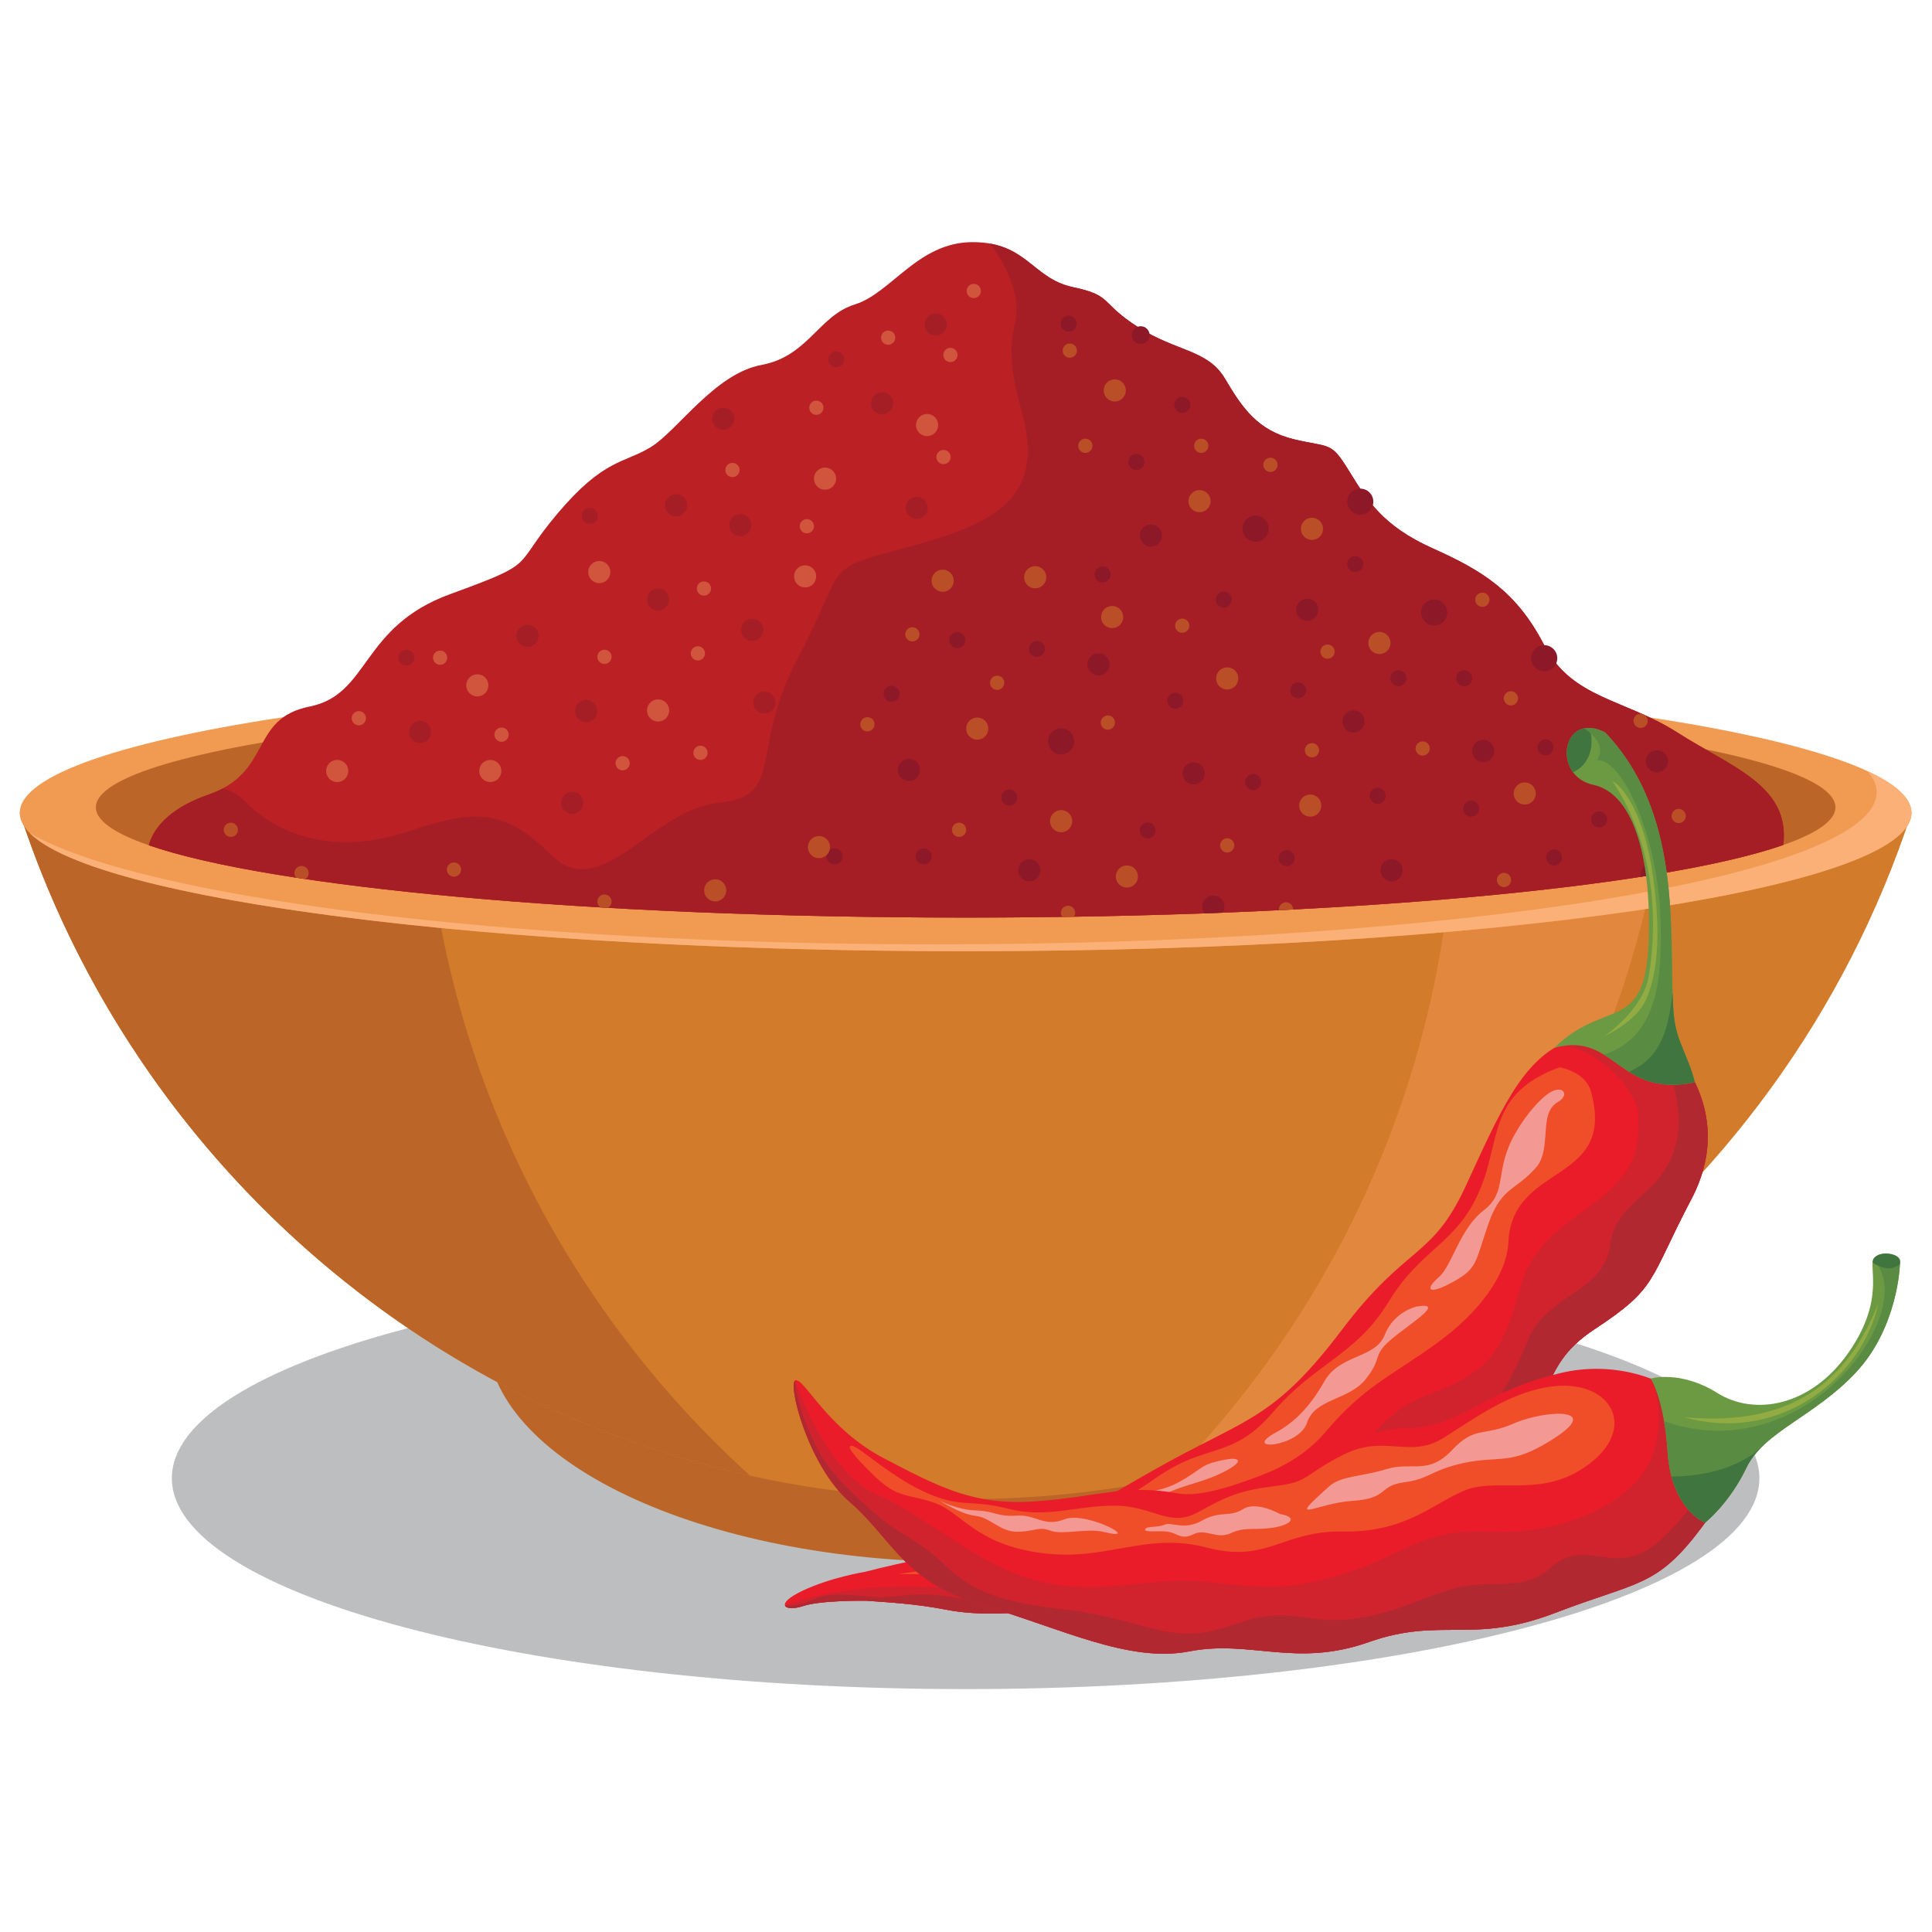<?xml version="1.0" encoding="UTF-8" standalone="no"?>
<svg xmlns="http://www.w3.org/2000/svg" xmlns:xlink="http://www.w3.org/1999/xlink" xmlns:serif="http://www.serif.com/" width="100%" height="100%" viewBox="0 0 500 500" version="1.1" xml:space="preserve" style="fill-rule:evenodd;clip-rule:evenodd;stroke-linejoin:round;stroke-miterlimit:2;">
    <g transform="matrix(0.521,0,0,0.521,-62.699,-62.7)">
        <path d="M994.293,854.619C994.293,912.477 817.762,959.379 600,959.379C382.237,959.379 205.707,912.477 205.707,854.619C205.707,796.762 382.237,749.863 600,749.863C817.762,749.863 994.293,796.762 994.293,854.619Z" style="fill:rgb(188,190,192);"></path>
        <path d="M599.999,670.727C731.318,670.727 837.809,721.227 837.809,783.502C837.809,845.781 731.318,896.285 599.999,896.285C468.682,896.285 362.188,845.781 362.188,783.502C362.188,721.227 468.682,670.727 599.999,670.727Z" style="fill:rgb(187,102,40);"></path>
        <path d="M1069.84,524.149C1005.33,721.992 819.348,865.016 599.999,865.016C380.653,865.016 194.669,721.992 130.156,524.149L1069.84,524.149Z" style="fill:rgb(210,123,43);"></path>
        <path d="M776.313,832.598C752.131,841.846 727.029,849.24 701.199,854.623C785.465,768.98 838.748,652.768 842.842,524.149L946.666,524.149C929.484,647.322 866.873,755.955 776.313,832.598Z" style="fill:rgb(226,136,62);"></path>
        <path d="M492.928,853.355C321.72,815.506 183.854,688.832 130.156,524.149L331.871,524.149C341.519,654.451 401.714,770.697 492.928,853.355Z" style="fill:rgb(187,102,40);"></path>
        <path d="M599.999,455.447C859.443,455.447 1069.84,486.213 1069.84,524.149C1069.84,562.087 859.443,592.854 599.999,592.854C340.554,592.854 130.156,562.087 130.156,524.149C130.156,486.213 340.554,455.447 599.999,455.447Z" style="fill:rgb(241,154,82);"></path>
        <path d="M1048.05,503.424C1062.19,509.966 1069.84,516.927 1069.84,524.149C1069.84,562.087 859.443,592.854 599.999,592.854C363.712,592.854 168.133,567.334 135.099,534.119C189.808,566.011 370.672,589.434 585.317,589.434C843.295,589.434 1052.51,555.604 1052.51,513.89C1052.51,510.338 1050.99,506.844 1048.05,503.424Z" style="fill:rgb(250,176,118);"></path>
        <path d="M600.015,466.593C838.59,466.593 1032.06,491.118 1032.06,521.366C1032.06,551.614 838.59,576.138 600.015,576.138C361.441,576.138 167.965,551.614 167.965,521.366C167.965,491.118 361.441,466.593 600.015,466.593Z" style="fill:rgb(187,102,40);"></path>
        <path d="M223.635,515.158C255.956,504.034 244.018,477.34 274.092,471.325C304.167,465.31 299.251,431.81 343.93,415.48C388.611,399.154 374.006,403.023 397.206,375.525C420.405,348.03 430.286,350.604 443.606,342.444C456.924,334.28 475.397,305.925 498.599,301.629C521.797,297.333 526.954,277.14 545,271.558C563.043,265.969 576.361,240.621 603.426,240.621C630.498,240.621 633.074,258.667 653.264,262.963C673.459,267.259 666.154,270.265 685.49,282.726C704.822,295.187 720.287,293.897 728.883,308.501C737.479,323.111 745.209,334.28 763.25,338.581C781.295,342.875 781.295,339.435 790.316,354.042C799.338,368.653 807.074,381.543 831.994,392.711C856.91,403.882 873.664,414.194 887.418,440.829C901.166,467.467 927.371,467.467 953.578,484.221C979.787,500.98 1007.71,510.002 1006.42,537.07C1006.38,538.114 1006.28,539.117 1006.13,540.093C945.775,561.118 786.711,576.138 600.015,576.138C413.708,576.138 254.908,561.181 194.267,540.222C196.948,529.903 207.323,520.773 223.635,515.158Z" style="fill:rgb(187,32,37);"></path>
        <path d="M223.635,515.158C226.355,514.215 228.758,513.168 230.907,512.036C235.019,513.033 238.485,514.752 241.02,517.392C260.78,538.018 289.992,544.036 321.789,533.722C353.585,523.411 369.049,519.974 393.968,544.893C418.889,569.812 443.805,522.551 477.315,519.115C510.829,515.676 491.925,494.196 516.841,446.938C541.76,399.677 527.152,403.973 571.834,391.945C616.516,379.915 639.715,367.024 627.689,324.062C615.662,281.097 630.695,284.104 622.961,261.337C620.297,253.498 616.26,246.774 612.111,241.337C631.352,244.721 635.475,259.177 653.264,262.963C673.459,267.259 666.154,270.265 685.49,282.726C704.822,295.187 720.287,293.897 728.883,308.501C737.479,323.111 745.209,334.28 763.25,338.581C781.295,342.875 781.295,339.435 790.316,354.042C799.338,368.653 807.074,381.543 831.994,392.711C856.91,403.882 873.664,414.194 887.418,440.829C901.166,467.467 927.371,467.467 953.578,484.221C979.787,500.98 1007.71,510.002 1006.42,537.07C1006.38,538.114 1006.28,539.117 1006.13,540.093C945.775,561.118 786.711,576.138 600.015,576.138C413.708,576.138 254.908,561.181 194.267,540.222C196.948,529.903 207.323,520.773 223.635,515.158Z" style="fill:rgb(165,30,38);"></path>
        <path d="M530.162,352.604C527.12,352.604 524.659,355.07 524.659,358.113C524.659,361.152 527.12,363.615 530.162,363.615C533.198,363.615 535.665,361.152 535.665,358.113C535.665,355.07 533.198,352.604 530.162,352.604Z" style="fill:rgb(208,85,60);"></path>
        <path d="M580.853,325.966C577.816,325.966 575.35,328.43 575.35,331.475C575.35,334.514 577.816,336.978 580.853,336.978C583.901,336.978 586.361,334.514 586.361,331.475C586.361,328.43 583.901,325.966 580.853,325.966Z" style="fill:rgb(208,85,60);"></path>
        <path d="M447.244,467.748C444.202,467.748 441.736,470.211 441.736,473.254C441.736,476.293 444.202,478.756 447.244,478.756C450.283,478.756 452.75,476.293 452.75,473.254C452.75,470.211 450.283,467.748 447.244,467.748Z" style="fill:rgb(208,85,60);"></path>
        <path d="M362.951,460.793C362.951,457.753 360.488,455.291 357.448,455.291C354.406,455.291 351.94,457.753 351.94,460.793C351.94,463.833 354.406,466.296 357.448,466.296C360.488,466.296 362.951,463.833 362.951,460.793Z" style="fill:rgb(208,85,60);"></path>
        <path d="M287.848,497.817C284.806,497.817 282.34,500.286 282.34,503.328C282.34,506.365 284.806,508.831 287.848,508.831C290.888,508.831 293.354,506.365 293.354,503.328C293.354,500.286 290.888,497.817 287.848,497.817Z" style="fill:rgb(208,85,60);"></path>
        <path d="M363.891,497.817C360.854,497.817 358.385,500.286 358.385,503.328C358.385,506.365 360.854,508.831 363.891,508.831C366.933,508.831 369.399,506.365 369.399,503.328C369.399,500.286 366.933,497.817 363.891,497.817Z" style="fill:rgb(208,85,60);"></path>
        <path d="M423.53,404.508C423.53,401.471 421.066,399.005 418.029,399.005C414.987,399.005 412.521,401.471 412.521,404.508C412.521,407.553 414.987,410.016 418.029,410.016C421.066,410.016 423.53,407.553 423.53,404.508Z" style="fill:rgb(208,85,60);"></path>
        <path d="M525.866,326.416C527.819,326.416 529.398,324.833 529.398,322.877C529.398,320.929 527.819,319.344 525.866,319.344C523.912,319.344 522.328,320.929 522.328,322.877C522.328,324.833 523.912,326.416 525.866,326.416Z" style="fill:rgb(208,85,60);"></path>
        <path d="M520.28,401.154C517.237,401.154 514.774,403.618 514.774,406.66C514.774,409.7 517.237,412.163 520.28,412.163C523.317,412.163 525.783,409.7 525.783,406.66C525.783,403.618 523.317,401.154 520.28,401.154Z" style="fill:rgb(208,85,60);"></path>
        <path d="M470.013,409.137C468.06,409.137 466.475,410.719 466.475,412.673C466.475,414.626 468.06,416.208 470.013,416.208C471.964,416.208 473.546,414.626 473.546,412.673C473.546,410.719 471.964,409.137 470.013,409.137Z" style="fill:rgb(208,85,60);"></path>
        <path d="M604.057,261.343C602.102,261.343 600.522,262.924 600.522,264.878C600.522,266.832 602.102,268.416 604.057,268.416C606.012,268.416 607.596,266.832 607.596,264.878C607.596,262.924 606.012,261.343 604.057,261.343Z" style="fill:rgb(208,85,60);"></path>
        <path d="M592.457,293.136C590.503,293.136 588.918,294.721 588.918,296.674C588.918,298.625 590.503,300.21 592.457,300.21C594.413,300.21 595.995,298.625 595.995,296.674C595.995,294.721 594.413,293.136 592.457,293.136Z" style="fill:rgb(208,85,60);"></path>
        <path d="M561.525,284.544C559.569,284.544 557.987,286.126 557.987,288.08C557.987,290.034 559.569,291.615 561.525,291.615C563.479,291.615 565.063,290.034 565.063,288.08C565.063,286.126 563.479,284.544 561.525,284.544Z" style="fill:rgb(208,85,60);"></path>
        <path d="M338.972,443.507C337.019,443.507 335.437,445.092 335.437,447.043C335.437,448.997 337.019,450.578 338.972,450.578C340.926,450.578 342.51,448.997 342.51,447.043C342.51,445.092 340.926,443.507 338.972,443.507Z" style="fill:rgb(208,85,60);"></path>
        <path d="M298.589,473.584C296.633,473.584 295.051,475.164 295.051,477.117C295.051,479.074 296.633,480.655 298.589,480.655C300.541,480.655 302.125,479.074 302.125,477.117C302.125,475.164 300.541,473.584 298.589,473.584Z" style="fill:rgb(208,85,60);"></path>
        <path d="M369.479,481.744C367.523,481.744 365.941,483.328 365.941,485.282C365.941,487.235 367.523,488.82 369.479,488.82C371.433,488.82 373.015,487.235 373.015,485.282C373.015,483.328 371.433,481.744 369.479,481.744Z" style="fill:rgb(208,85,60);"></path>
        <path d="M420.606,443.078C418.652,443.078 417.068,444.659 417.068,446.616C417.068,448.567 418.652,450.148 420.606,450.148C422.56,450.148 424.139,448.567 424.139,446.616C424.139,444.659 422.56,443.078 420.606,443.078Z" style="fill:rgb(208,85,60);"></path>
        <path d="M470.542,444.894C470.542,442.942 468.96,441.361 467.004,441.361C465.05,441.361 463.471,442.942 463.471,444.894C463.471,446.85 465.05,448.432 467.004,448.432C468.96,448.432 470.542,446.85 470.542,444.894Z" style="fill:rgb(208,85,60);"></path>
        <path d="M468.293,490.765C466.34,490.765 464.758,492.35 464.758,494.303C464.758,496.26 466.34,497.842 468.293,497.842C470.245,497.842 471.829,496.26 471.829,494.303C471.829,492.35 470.245,490.765 468.293,490.765Z" style="fill:rgb(208,85,60);"></path>
        <path d="M429.627,495.921C427.674,495.921 426.089,497.505 426.089,499.459C426.089,501.413 427.674,502.995 429.627,502.995C431.579,502.995 433.16,501.413 433.16,499.459C433.16,497.505 431.579,495.921 429.627,495.921Z" style="fill:rgb(208,85,60);"></path>
        <path d="M521.14,385.28C523.091,385.28 524.672,383.692 524.672,381.742C524.672,379.785 523.091,378.204 521.14,378.204C519.185,378.204 517.602,379.785 517.602,381.742C517.602,383.692 519.185,385.28 521.14,385.28Z" style="fill:rgb(208,85,60);"></path>
        <path d="M484.19,350.276C482.234,350.276 480.655,351.863 480.655,353.814C480.655,355.765 482.234,357.349 484.19,357.349C486.144,357.349 487.729,355.765 487.729,353.814C487.729,351.863 486.144,350.276 484.19,350.276Z" style="fill:rgb(208,85,60);"></path>
        <path d="M589.018,343.836C587.067,343.836 585.485,345.415 585.485,347.369C585.485,349.322 587.067,350.907 589.018,350.907C590.974,350.907 592.556,349.322 592.556,347.369C592.556,345.415 590.974,343.836 589.018,343.836Z" style="fill:rgb(208,85,60);"></path>
        <path d="M485.111,328.341C485.111,325.299 482.645,322.836 479.605,322.836C476.563,322.836 474.1,325.299 474.1,328.341C474.1,331.381 476.563,333.844 479.605,333.844C482.645,333.844 485.111,331.381 485.111,328.341Z" style="fill:rgb(165,30,38);"></path>
        <path d="M558.516,315.12C555.474,315.12 553.011,317.583 553.011,320.626C553.011,323.666 555.474,326.128 558.516,326.128C561.556,326.128 564.022,323.666 564.022,320.626C564.022,317.583 561.556,315.12 558.516,315.12Z" style="fill:rgb(165,30,38);"></path>
        <path d="M585.154,276.021C582.112,276.021 579.649,278.488 579.649,281.53C579.649,284.566 582.112,287.033 585.154,287.033C588.191,287.033 590.657,284.566 590.657,281.53C590.657,278.488 588.191,276.021 585.154,276.021Z" style="fill:rgb(165,30,38);"></path>
        <path d="M575.703,367.104C572.658,367.104 570.2,369.573 570.2,372.609C570.2,375.649 572.658,378.115 575.703,378.115C578.739,378.115 581.206,375.649 581.206,372.609C581.206,369.573 578.739,367.104 575.703,367.104Z" style="fill:rgb(165,30,38);"></path>
        <path d="M493.562,381.202C493.562,378.159 491.099,375.699 488.054,375.699C485.017,375.699 482.551,378.159 482.551,381.202C482.551,384.244 485.017,386.709 488.054,386.709C491.099,386.709 493.562,384.244 493.562,381.202Z" style="fill:rgb(165,30,38);"></path>
        <path d="M447.244,412.645C444.202,412.645 441.736,415.111 441.736,418.151C441.736,421.193 444.202,423.656 447.244,423.656C450.283,423.656 452.75,421.193 452.75,418.151C452.75,415.111 450.283,412.645 447.244,412.645Z" style="fill:rgb(165,30,38);"></path>
        <path d="M382.364,430.691C379.325,430.691 376.864,433.155 376.864,436.197C376.864,439.236 379.325,441.703 382.364,441.703C385.406,441.703 387.873,439.236 387.873,436.197C387.873,433.155 385.406,430.691 382.364,430.691Z" style="fill:rgb(165,30,38);"></path>
        <path d="M411.501,468.071C408.462,468.071 405.993,470.531 405.993,473.573C405.993,476.613 408.462,479.082 411.501,479.082C414.543,479.082 417.01,476.613 417.01,473.573C417.01,470.531 414.543,468.071 411.501,468.071Z" style="fill:rgb(165,30,38);"></path>
        <path d="M329.011,478.379C325.972,478.379 323.508,480.845 323.508,483.887C323.508,486.927 325.972,489.39 329.011,489.39C332.05,489.39 334.514,486.927 334.514,483.887C334.514,480.845 332.05,478.379 329.011,478.379Z" style="fill:rgb(165,30,38);"></path>
        <path d="M404.626,513.609C401.59,513.609 399.121,516.073 399.121,519.115C399.121,522.154 401.59,524.618 404.626,524.618C407.666,524.618 410.129,522.154 410.129,519.115C410.129,516.073 407.666,513.609 404.626,513.609Z" style="fill:rgb(165,30,38);"></path>
        <path d="M500.007,463.772C496.965,463.772 494.502,466.235 494.502,469.28C494.502,472.32 496.965,474.783 500.007,474.783C503.049,474.783 505.507,472.32 505.507,469.28C505.507,466.235 503.049,463.772 500.007,463.772Z" style="fill:rgb(165,30,38);"></path>
        <path d="M499.495,433.188C499.495,430.146 497.032,427.685 493.989,427.685C490.95,427.685 488.484,430.146 488.484,433.188C488.484,436.227 490.95,438.693 493.989,438.693C497.032,438.693 499.495,436.227 499.495,433.188Z" style="fill:rgb(165,30,38);"></path>
        <path d="M456.186,365.817C453.144,365.817 450.677,368.281 450.677,371.323C450.677,374.362 453.144,376.826 456.186,376.826C459.222,376.826 461.688,374.362 461.688,371.323C461.688,368.281 459.222,365.817 456.186,365.817Z" style="fill:rgb(165,30,38);"></path>
        <path d="M413.304,372.607C411.105,372.607 409.328,374.393 409.328,376.583C409.328,378.782 411.105,380.557 413.304,380.557C415.5,380.557 417.274,378.782 417.274,376.583C417.274,374.393 415.5,372.607 413.304,372.607Z" style="fill:rgb(165,30,38);"></path>
        <path d="M326.195,447.043C326.195,444.849 324.412,443.069 322.218,443.069C320.02,443.069 318.245,444.849 318.245,447.043C318.245,449.239 320.02,451.019 322.218,451.019C324.412,451.019 326.195,449.239 326.195,447.043Z" style="fill:rgb(165,30,38);"></path>
        <path d="M535.745,294.848C533.551,294.848 531.768,296.627 531.768,298.821C531.768,301.015 533.551,302.794 535.745,302.794C537.94,302.794 539.721,301.015 539.721,298.821C539.721,296.627 537.94,294.848 535.745,294.848Z" style="fill:rgb(165,30,38);"></path>
        <path d="M621.674,512.564C619.475,512.564 617.701,514.342 617.701,516.538C617.701,518.734 619.475,520.512 621.674,520.512C623.865,520.512 625.652,518.734 625.652,516.538C625.652,514.342 623.865,512.564 621.674,512.564Z" style="fill:rgb(140,24,40);"></path>
        <path d="M563.242,461.005C561.049,461.005 559.269,462.788 559.269,464.981C559.269,467.175 561.049,468.958 563.242,468.958C565.436,468.958 567.216,467.175 567.216,464.981C567.216,462.788 565.436,461.005 563.242,461.005Z" style="fill:rgb(140,24,40);"></path>
        <path d="M635.418,438.666C633.223,438.666 631.445,440.443 631.445,442.639C631.445,444.833 633.223,446.616 635.418,446.616C637.617,446.616 639.395,444.833 639.395,442.639C639.395,440.443 637.617,438.666 635.418,438.666Z" style="fill:rgb(140,24,40);"></path>
        <path d="M668.074,401.716C665.879,401.716 664.096,403.497 664.096,405.69C664.096,407.889 665.879,409.667 668.074,409.667C670.268,409.667 672.049,407.889 672.049,405.69C672.049,403.497 670.268,401.716 668.074,401.716Z" style="fill:rgb(140,24,40);"></path>
        <path d="M728.221,414.177C726.027,414.177 724.244,415.955 724.244,418.151C724.244,420.35 726.027,422.127 728.221,422.127C730.416,422.127 732.193,420.35 732.193,418.151C732.193,415.955 730.416,414.177 728.221,414.177Z" style="fill:rgb(140,24,40);"></path>
        <path d="M688.805,349.837C688.805,347.644 687.021,345.864 684.832,345.864C682.629,345.864 680.852,347.644 680.852,349.837C680.852,352.034 682.629,353.814 684.832,353.814C687.021,353.814 688.805,352.034 688.805,349.837Z" style="fill:rgb(140,24,40);"></path>
        <path d="M744.021,376.479C740.447,376.479 737.549,379.375 737.549,382.954C737.549,386.531 740.447,389.43 744.021,389.43C747.598,389.43 750.496,386.531 750.496,382.954C750.496,379.375 747.598,376.479 744.021,376.479Z" style="fill:rgb(140,24,40);"></path>
        <path d="M651.211,277.121C649.014,277.121 647.236,278.907 647.236,281.097C647.236,283.296 649.014,285.074 651.211,285.074C653.402,285.074 655.184,283.296 655.184,281.097C655.184,278.907 653.402,277.121 651.211,277.121Z" style="fill:rgb(140,24,40);"></path>
        <path d="M832.725,418.121C829.148,418.121 826.252,421.019 826.252,424.596C826.252,428.173 829.148,431.072 832.725,431.072C836.305,431.072 839.209,428.173 839.209,424.596C839.209,421.019 836.305,418.121 832.725,418.121Z" style="fill:rgb(140,24,40);"></path>
        <path d="M707.598,325.462C709.797,325.462 711.572,323.679 711.572,321.483C711.572,319.287 709.797,317.509 707.598,317.509C705.402,317.509 703.625,319.287 703.625,321.483C703.625,323.679 705.402,325.462 707.598,325.462Z" style="fill:rgb(140,24,40);"></path>
        <path d="M851.635,457.247C851.635,455.053 849.854,453.271 847.66,453.271C845.465,453.271 843.688,455.053 843.688,457.247C843.688,459.446 845.465,461.223 847.66,461.223C849.854,461.223 851.635,459.446 851.635,457.247Z" style="fill:rgb(140,24,40);"></path>
        <path d="M765.17,459.289C762.975,459.289 761.197,461.069 761.197,463.262C761.197,465.456 762.975,467.236 765.17,467.236C767.365,467.236 769.148,465.456 769.148,463.262C769.148,461.069 767.365,459.289 765.17,459.289Z" style="fill:rgb(140,24,40);"></path>
        <path d="M704.164,464.444C701.969,464.444 700.191,466.222 700.191,468.417C700.191,470.611 701.969,472.391 704.164,472.391C706.357,472.391 708.139,470.611 708.139,468.417C708.139,466.222 706.357,464.444 704.164,464.444Z" style="fill:rgb(140,24,40);"></path>
        <path d="M690.412,528.889C688.221,528.889 686.438,530.671 686.438,532.862C686.438,535.058 688.221,536.841 690.412,536.841C692.611,536.841 694.391,535.058 694.391,532.862C694.391,530.671 692.611,528.889 690.412,528.889Z" style="fill:rgb(140,24,40);"></path>
        <path d="M808.672,515.676C808.672,513.485 806.889,511.702 804.699,511.702C802.502,511.702 800.719,513.485 800.719,515.676C800.719,517.875 802.502,519.649 804.699,519.649C806.889,519.649 808.672,517.875 808.672,515.676Z" style="fill:rgb(140,24,40);"></path>
        <path d="M892.02,491.62C892.02,489.423 890.236,487.646 888.041,487.646C885.85,487.646 884.066,489.423 884.066,491.62C884.066,493.81 885.85,495.593 888.041,495.593C890.236,495.593 892.02,493.81 892.02,491.62Z" style="fill:rgb(140,24,40);"></path>
        <path d="M759.48,542.636C757.281,542.636 755.5,544.414 755.5,546.612C755.5,548.803 757.281,550.586 759.48,550.586C761.67,550.586 763.453,548.803 763.453,546.612C763.453,544.414 761.67,542.636 759.48,542.636Z" style="fill:rgb(140,24,40);"></path>
        <path d="M742.828,504.83C740.629,504.83 738.854,506.607 738.854,508.803C738.854,511 740.629,512.78 742.828,512.78C745.023,512.78 746.801,511 746.801,508.803C746.801,506.607 745.023,504.83 742.828,504.83Z" style="fill:rgb(140,24,40);"></path>
        <path d="M797.504,400.535C797.504,398.341 795.715,396.561 793.525,396.561C791.332,396.561 789.551,398.341 789.551,400.535C789.551,402.73 791.332,404.513 793.525,404.513C795.715,404.513 797.504,402.73 797.504,400.535Z" style="fill:rgb(140,24,40);"></path>
        <path d="M534.887,541.776C532.691,541.776 530.914,543.556 530.914,545.752C530.914,547.949 532.691,549.726 534.887,549.726C537.083,549.726 538.864,547.949 538.864,545.752C538.864,543.556 537.083,541.776 534.887,541.776Z" style="fill:rgb(140,24,40);"></path>
        <path d="M647.449,482.132C643.873,482.132 640.971,485.034 640.971,488.613C640.971,492.187 643.873,495.089 647.449,495.089C651.025,495.089 653.928,492.187 653.928,488.613C653.928,485.034 651.025,482.132 647.449,482.132Z" style="fill:rgb(140,24,40);"></path>
        <path d="M595.893,434.37C593.699,434.37 591.919,436.15 591.919,438.343C591.919,440.54 593.699,442.317 595.893,442.317C598.089,442.317 599.872,440.54 599.872,438.343C599.872,436.15 598.089,434.37 595.893,434.37Z" style="fill:rgb(140,24,40);"></path>
        <path d="M579.136,541.776C576.946,541.776 575.163,543.556 575.163,545.752C575.163,547.949 576.946,549.726 579.136,549.726C581.333,549.726 583.115,547.949 583.115,545.752C583.115,543.556 581.333,541.776 579.136,541.776Z" style="fill:rgb(140,24,40);"></path>
        <path d="M851.096,518.04C848.902,518.04 847.121,519.817 847.121,522.016C847.121,524.209 848.902,525.99 851.096,525.99C853.293,525.99 855.072,524.209 855.072,522.016C855.072,519.817 853.293,518.04 851.096,518.04Z" style="fill:rgb(140,24,40);"></path>
        <path d="M815.008,453.271C812.809,453.271 811.033,455.053 811.033,457.247C811.033,459.446 812.809,461.223 815.008,461.223C817.203,461.223 818.98,459.446 818.98,457.247C818.98,455.053 817.203,453.271 815.008,453.271Z" style="fill:rgb(140,24,40);"></path>
        <path d="M914.678,523.411C912.484,523.411 910.705,525.193 910.705,527.384C910.705,529.583 912.484,531.36 914.678,531.36C916.875,531.36 918.652,529.583 918.652,527.384C918.652,525.193 916.875,523.411 914.678,523.411Z" style="fill:rgb(140,24,40);"></path>
        <path d="M692.051,380.854C689.012,380.854 686.543,383.32 686.543,386.354C686.543,389.402 689.012,391.863 692.051,391.863C695.088,391.863 697.559,389.402 697.559,386.354C697.559,383.32 695.088,380.854 692.051,380.854Z" style="fill:rgb(140,24,40);"></path>
        <path d="M769.678,417.737C766.639,417.737 764.18,420.201 764.18,423.243C764.18,426.288 766.639,428.746 769.678,428.746C772.721,428.746 775.186,426.288 775.186,423.243C775.186,420.201 772.721,417.737 769.678,417.737Z" style="fill:rgb(140,24,40);"></path>
        <path d="M666.006,444.869C662.969,444.869 660.5,447.332 660.5,450.375C660.5,453.411 662.969,455.877 666.006,455.877C669.045,455.877 671.508,453.411 671.508,450.375C671.508,447.332 669.045,444.869 666.006,444.869Z" style="fill:rgb(140,24,40);"></path>
        <path d="M713.266,499.001C710.227,499.001 707.764,501.465 707.764,504.507C707.764,507.549 710.227,510.013 713.266,510.013C716.303,510.013 718.77,507.549 718.77,504.507C718.77,501.465 716.303,499.001 713.266,499.001Z" style="fill:rgb(140,24,40);"></path>
        <path d="M631.635,547.12C628.59,547.12 626.127,549.585 626.127,552.628C626.127,555.665 628.59,558.133 631.635,558.133C634.672,558.133 637.141,555.665 637.141,552.628C637.141,549.585 634.672,547.12 631.635,547.12Z" style="fill:rgb(140,24,40);"></path>
        <path d="M577.339,502.791C577.339,499.749 574.876,497.285 571.834,497.285C568.794,497.285 566.329,499.749 566.329,502.791C566.329,505.83 568.794,508.293 571.834,508.293C574.876,508.293 577.339,505.83 577.339,502.791Z" style="fill:rgb(140,24,40);"></path>
        <path d="M723.068,565.166C720.025,565.166 717.559,567.632 717.559,570.668C717.559,571.941 717.992,573.113 718.713,574.044C721.707,573.934 724.691,573.821 727.662,573.705C728.234,572.834 728.57,571.792 728.57,570.668C728.57,567.632 726.107,565.166 723.068,565.166Z" style="fill:rgb(140,24,40);"></path>
        <path d="M811.57,547.12C808.529,547.12 806.064,549.585 806.064,552.628C806.064,555.665 808.529,558.133 811.57,558.133C814.609,558.133 817.074,555.665 817.074,552.628C817.074,549.585 814.609,547.12 811.57,547.12Z" style="fill:rgb(140,24,40);"></path>
        <path d="M792.668,473.223C789.625,473.223 787.162,475.687 787.162,478.729C787.162,481.769 789.625,484.235 792.668,484.235C795.707,484.235 798.17,481.769 798.17,478.729C798.17,475.687 795.707,473.223 792.668,473.223Z" style="fill:rgb(140,24,40);"></path>
        <path d="M857.111,487.831C854.07,487.831 851.609,490.297 851.609,493.333C851.609,496.378 854.07,498.842 857.111,498.842C860.152,498.842 862.615,496.378 862.615,493.333C862.615,490.297 860.152,487.831 857.111,487.831Z" style="fill:rgb(140,24,40);"></path>
        <path d="M943.389,492.986C940.346,492.986 937.883,495.453 937.883,498.492C937.883,501.531 940.346,503.995 943.389,503.995C946.422,503.995 948.887,501.531 948.887,498.492C948.887,495.453 946.422,492.986 943.389,492.986Z" style="fill:rgb(140,24,40);"></path>
        <path d="M940.807,549.376C937.768,549.376 935.299,551.84 935.299,554.884C935.299,555.224 935.34,555.563 935.398,555.888C939.104,555.312 942.736,554.725 946.26,554.129C945.893,551.443 943.592,549.376 940.807,549.376Z" style="fill:rgb(140,24,40);"></path>
        <path d="M892.342,542.314C890.148,542.314 888.369,544.094 888.369,546.287C888.369,548.486 890.148,550.263 892.342,550.263C894.537,550.263 896.314,548.486 896.314,546.287C896.314,544.094 894.537,542.314 892.342,542.314Z" style="fill:rgb(140,24,40);"></path>
        <path d="M893.891,447.307C893.891,443.73 890.994,440.829 887.418,440.829C883.838,440.829 880.934,443.73 880.934,447.307C880.934,450.884 883.838,453.78 887.418,453.78C890.994,453.78 893.891,450.884 893.891,447.307Z" style="fill:rgb(140,24,40);"></path>
        <path d="M796.037,363.073C792.461,363.073 789.559,365.971 789.559,369.551C789.559,373.125 792.461,376.024 796.037,376.024C799.617,376.024 802.516,373.125 802.516,369.551C802.516,365.971 799.617,363.073 796.037,363.073Z" style="fill:rgb(140,24,40);"></path>
        <path d="M686.973,291.194C689.408,291.194 691.379,289.223 691.379,286.791C691.379,284.36 689.408,282.39 686.973,282.39C684.545,282.39 682.58,284.36 682.58,286.791C682.58,289.223 684.545,291.194 686.973,291.194Z" style="fill:rgb(140,24,40);"></path>
        <path d="M588.59,403.301C585.548,403.301 583.085,405.765 583.085,408.807C583.085,411.846 585.548,414.312 588.59,414.312C591.633,414.312 594.096,411.846 594.096,408.807C594.096,405.765 591.633,403.301 588.59,403.301Z" style="fill:rgb(186,78,39);"></path>
        <path d="M527.152,535.628C524.112,535.628 521.646,538.092 521.646,541.131C521.646,544.174 524.112,546.64 527.152,546.64C530.195,546.64 532.655,544.174 532.655,541.131C532.655,538.092 530.195,535.628 527.152,535.628Z" style="fill:rgb(186,78,39);"></path>
        <path d="M605.773,476.772C602.734,476.772 600.271,479.233 600.271,482.273C600.271,485.312 602.734,487.775 605.773,487.775C608.816,487.775 611.279,485.312 611.279,482.273C611.279,479.233 608.816,476.772 605.773,476.772Z" style="fill:rgb(186,78,39);"></path>
        <path d="M672.801,432.356C675.84,432.356 678.303,429.892 678.303,426.85C678.303,423.808 675.84,421.347 672.801,421.347C669.758,421.347 667.293,423.808 667.293,426.85C667.293,429.892 669.758,432.356 672.801,432.356Z" style="fill:rgb(186,78,39);"></path>
        <path d="M729.939,451.854C726.898,451.854 724.434,454.312 724.434,457.354C724.434,460.394 726.898,462.863 729.939,462.863C732.979,462.863 735.443,460.394 735.443,457.354C735.443,454.312 732.979,451.854 729.939,451.854Z" style="fill:rgb(186,78,39);"></path>
        <path d="M772.043,388.534C775.082,388.534 777.545,386.07 777.545,383.028C777.545,379.989 775.082,377.525 772.043,377.525C769,377.525 766.537,379.989 766.537,383.028C766.537,386.07 769,388.534 772.043,388.534Z" style="fill:rgb(186,78,39);"></path>
        <path d="M674.088,319.796C677.127,319.796 679.596,317.33 679.596,314.288C679.596,311.249 677.127,308.783 674.088,308.783C671.045,308.783 668.58,311.249 668.58,314.288C668.58,317.33 671.045,319.796 674.088,319.796Z" style="fill:rgb(186,78,39);"></path>
        <path d="M877.732,508.988C874.689,508.988 872.227,511.454 872.227,514.494C872.227,517.539 874.689,520.002 877.732,520.002C880.771,520.002 883.234,517.539 883.234,514.494C883.234,511.454 880.771,508.988 877.732,508.988Z" style="fill:rgb(186,78,39);"></path>
        <path d="M771.188,515.006C768.143,515.006 765.68,517.469 765.68,520.512C765.68,523.551 768.143,526.017 771.188,526.017C774.225,526.017 776.686,523.551 776.686,520.512C776.686,517.469 774.225,515.006 771.188,515.006Z" style="fill:rgb(186,78,39);"></path>
        <path d="M652.957,528.247C652.957,525.202 650.494,522.741 647.449,522.741C644.412,522.741 641.941,525.202 641.941,528.247C641.941,531.283 644.412,533.752 647.449,533.752C650.494,533.752 652.957,531.283 652.957,528.247Z" style="fill:rgb(186,78,39);"></path>
        <path d="M680.1,550.233C677.061,550.233 674.598,552.702 674.598,555.739C674.598,558.784 677.061,561.247 680.1,561.247C683.143,561.247 685.609,558.784 685.609,555.739C685.609,552.702 683.143,550.233 680.1,550.233Z" style="fill:rgb(186,78,39);"></path>
        <path d="M805.555,434.235C802.51,434.235 800.047,436.699 800.047,439.741C800.047,442.78 802.51,445.244 805.555,445.244C808.592,445.244 811.059,442.78 811.059,439.741C811.059,436.699 808.592,434.235 805.555,434.235Z" style="fill:rgb(186,78,39);"></path>
        <path d="M716.195,363.775C713.15,363.775 710.688,366.239 710.688,369.281C710.688,372.32 713.15,374.784 716.195,374.784C719.232,374.784 721.697,372.32 721.697,369.281C721.697,366.239 719.232,363.775 716.195,363.775Z" style="fill:rgb(186,78,39);"></path>
        <path d="M634.564,401.584C631.52,401.584 629.057,404.048 629.057,407.09C629.057,410.126 631.52,412.596 634.564,412.596C637.602,412.596 640.066,410.126 640.066,407.09C640.066,404.048 637.602,401.584 634.564,401.584Z" style="fill:rgb(186,78,39);"></path>
        <path d="M475.596,557.111C472.557,557.111 470.096,559.575 470.096,562.614C470.096,565.656 472.557,568.12 475.596,568.12C478.641,568.12 481.102,565.656 481.102,562.614C481.102,559.575 478.641,557.111 475.596,557.111Z" style="fill:rgb(186,78,39);"></path>
        <path d="M573.551,431.907C571.6,431.907 570.015,433.491 570.015,435.445C570.015,437.401 571.6,438.98 573.551,438.98C575.504,438.98 577.089,437.401 577.089,435.445C577.089,433.491 575.504,431.907 573.551,431.907Z" style="fill:rgb(186,78,39);"></path>
        <path d="M670.648,475.731C668.697,475.731 667.115,477.313 667.115,479.266C667.115,481.22 668.697,482.805 670.648,482.805C672.602,482.805 674.188,481.22 674.188,479.266C674.188,477.313 672.602,475.731 670.648,475.731Z" style="fill:rgb(186,78,39);"></path>
        <path d="M707.598,427.613C705.645,427.613 704.061,429.195 704.061,431.146C704.061,433.1 705.645,434.684 707.598,434.684C709.555,434.684 711.137,433.1 711.137,431.146C711.137,429.195 709.555,427.613 707.598,427.613Z" style="fill:rgb(186,78,39);"></path>
        <path d="M659.48,338.248C657.523,338.248 655.941,339.83 655.941,341.783C655.941,343.74 657.523,345.321 659.48,345.321C661.434,345.321 663.018,343.74 663.018,341.783C663.018,339.83 661.434,338.248 659.48,338.248Z" style="fill:rgb(186,78,39);"></path>
        <path d="M751.416,347.699C749.469,347.699 747.885,349.284 747.885,351.237C747.885,353.191 749.469,354.77 751.416,354.77C753.373,354.77 754.955,353.191 754.955,351.237C754.955,349.284 753.373,347.699 751.416,347.699Z" style="fill:rgb(186,78,39);"></path>
        <path d="M870.859,470.774C872.811,470.774 874.393,469.189 874.393,467.236C874.393,465.285 872.811,463.703 870.859,463.703C868.906,463.703 867.322,465.285 867.322,467.236C867.322,469.189 868.906,470.774 870.859,470.774Z" style="fill:rgb(186,78,39);"></path>
        <path d="M827.035,488.619C825.082,488.619 823.502,490.201 823.502,492.154C823.502,494.111 825.082,495.692 827.035,495.692C828.986,495.692 830.572,494.111 830.572,492.154C830.572,490.201 828.986,488.619 827.035,488.619Z" style="fill:rgb(186,78,39);"></path>
        <path d="M768.51,493.014C768.51,494.97 770.088,496.549 772.043,496.549C773.998,496.549 775.58,494.97 775.58,493.014C775.58,491.06 773.998,489.479 772.043,489.479C770.088,489.479 768.51,491.06 768.51,493.014Z" style="fill:rgb(186,78,39);"></path>
        <path d="M420.606,564.661C418.652,564.661 417.068,566.249 417.068,568.2C417.068,569.39 417.658,570.442 418.553,571.079C419.804,571.153 421.042,571.23 422.303,571.302C423.397,570.704 424.139,569.539 424.139,568.2C424.139,566.249 422.56,564.661 420.606,564.661Z" style="fill:rgb(186,78,39);"></path>
        <path d="M270.133,550.484C268.179,550.484 266.597,552.068 266.597,554.022C266.597,554.904 266.92,555.708 267.452,556.323C268.959,556.557 270.486,556.783 272.023,557.012C273.015,556.386 273.668,555.281 273.668,554.022C273.668,552.068 272.086,550.484 270.133,550.484Z" style="fill:rgb(186,78,39);"></path>
        <path d="M345.85,548.767C343.894,548.767 342.312,550.352 342.312,552.305C342.312,554.253 343.894,555.841 345.85,555.841C347.804,555.841 349.388,554.253 349.388,552.305C349.388,550.352 347.804,548.767 345.85,548.767Z" style="fill:rgb(186,78,39);"></path>
        <path d="M551.211,476.588C549.258,476.588 547.676,478.172 547.676,480.126C547.676,482.08 549.258,483.665 551.211,483.665C553.167,483.665 554.75,482.08 554.75,480.126C554.75,478.172 553.167,476.588 551.211,476.588Z" style="fill:rgb(186,78,39);"></path>
        <path d="M596.752,529.001C594.799,529.001 593.214,530.586 593.214,532.54C593.214,534.496 594.799,536.078 596.752,536.078C598.709,536.078 600.291,534.496 600.291,532.54C600.291,530.586 598.709,529.001 596.752,529.001Z" style="fill:rgb(186,78,39);"></path>
        <path d="M650.889,570.25C648.936,570.25 647.35,571.832 647.35,573.788C647.35,574.535 647.584,575.229 647.979,575.799C649.938,575.774 651.902,575.744 653.854,575.717C654.215,575.163 654.422,574.499 654.422,573.788C654.422,571.832 652.84,570.25 650.889,570.25Z" style="fill:rgb(186,78,39);"></path>
        <path d="M759.152,568.53C757.197,568.53 755.619,570.115 755.619,572.068C755.619,572.203 755.625,572.341 755.639,572.471C758,572.357 760.35,572.236 762.689,572.115L762.689,572.068C762.689,570.115 761.105,568.53 759.152,568.53Z" style="fill:rgb(186,78,39);"></path>
        <path d="M729.939,536.736C727.986,536.736 726.402,538.321 726.402,540.274C726.402,542.228 727.986,543.81 729.939,543.81C731.891,543.81 733.479,542.228 733.479,540.274C733.479,538.321 731.891,536.736 729.939,536.736Z" style="fill:rgb(186,78,39);"></path>
        <path d="M615.662,455.968C613.701,455.968 612.123,457.553 612.123,459.5C612.123,461.457 613.701,463.039 615.662,463.039C617.609,463.039 619.193,461.457 619.193,459.5C619.193,457.553 617.609,455.968 615.662,455.968Z" style="fill:rgb(186,78,39);"></path>
        <path d="M779.777,440.499C777.824,440.499 776.238,442.083 776.238,444.034C776.238,445.993 777.824,447.572 779.777,447.572C781.729,447.572 783.314,445.993 783.314,444.034C783.314,442.083 781.729,440.499 779.777,440.499Z" style="fill:rgb(186,78,39);"></path>
        <path d="M717.049,345.321C719,345.321 720.588,343.74 720.588,341.783C720.588,339.83 719,338.248 717.049,338.248C715.096,338.248 713.512,339.83 713.512,341.783C713.512,343.74 715.096,345.321 717.049,345.321Z" style="fill:rgb(186,78,39);"></path>
        <path d="M651.746,290.984C649.791,290.984 648.213,292.571 648.213,294.525C648.213,296.479 649.791,298.061 651.746,298.061C653.699,298.061 655.283,296.479 655.283,294.525C655.283,292.571 653.699,290.984 651.746,290.984Z" style="fill:rgb(186,78,39);"></path>
        <path d="M907.807,490.335C905.855,490.335 904.271,491.92 904.271,493.874C904.271,495.83 905.855,497.412 907.807,497.412C909.76,497.412 911.344,495.83 911.344,493.874C911.344,491.92 909.76,490.335 907.807,490.335Z" style="fill:rgb(186,78,39);"></path>
        <path d="M867.42,553.92C865.467,553.92 863.883,555.507 863.883,557.461C863.883,559.412 865.467,560.994 867.42,560.994C869.375,560.994 870.959,559.412 870.959,557.461C870.959,555.507 869.375,553.92 867.42,553.92Z" style="fill:rgb(186,78,39);"></path>
        <path d="M235.002,529.001C233.051,529.001 231.467,530.586 231.467,532.54C231.467,534.496 233.051,536.078 235.002,536.078C236.956,536.078 238.538,534.496 238.538,532.54C238.538,530.586 236.956,529.001 235.002,529.001Z" style="fill:rgb(186,78,39);"></path>
        <path d="M954.201,522.129C952.254,522.129 950.668,523.713 950.668,525.667C950.668,527.618 952.254,529.203 954.201,529.203C956.16,529.203 957.746,527.618 957.746,525.667C957.746,523.713 956.16,522.129 954.201,522.129Z" style="fill:rgb(186,78,39);"></path>
        <path d="M856.682,414.723C854.729,414.723 853.145,416.305 853.145,418.261C853.145,420.209 854.729,421.793 856.682,421.793C858.633,421.793 860.215,420.209 860.215,418.261C860.215,416.305 858.633,414.723 856.682,414.723Z" style="fill:rgb(186,78,39);"></path>
        <path d="M935.305,474.871C933.35,474.871 931.766,476.456 931.766,478.407C931.766,480.36 933.35,481.945 935.305,481.945C937.252,481.945 938.836,480.36 938.836,478.407C938.836,476.456 937.252,474.871 935.305,474.871Z" style="fill:rgb(186,78,39);"></path>
        <path d="M953.631,644.928C953.631,644.928 982.162,674.803 960.607,715.789C939.057,756.77 943.998,759.805 912.49,780.563C880.986,801.32 898.186,818.299 855.674,845.904C813.17,873.508 805.303,870.506 779.199,885.902C753.096,901.299 720.328,914.947 692.475,915.008C664.625,915.08 622.607,926.213 590.456,919.957C574.402,916.832 560.569,916.238 550.445,915.477C549.8,915.467 528.178,915.188 519.292,918.119C510.268,921.096 504.645,917.385 518.793,910.613C532.95,903.852 550.197,901.088 550.197,901.088C567.72,896.434 595.377,891.393 619.15,884.791C658.281,873.92 663.387,866.902 701.932,845.871C740.475,824.842 754.471,823.818 786.922,780.893C819.371,737.975 831.564,746.07 848.496,709.328C865.428,672.586 876.273,647.148 898.225,637.893C920.182,628.635 953.631,644.928 953.631,644.928Z" style="fill:rgb(235,28,41);"></path>
        <path d="M953.631,644.928C953.631,644.928 982.162,674.803 960.607,715.789C939.057,756.77 943.998,759.805 912.49,780.563C880.986,801.32 898.186,818.299 855.674,845.904C813.17,873.508 805.303,870.506 779.199,885.902C753.096,901.299 720.328,914.947 692.475,915.008C664.625,915.08 622.607,926.213 590.456,919.957C574.402,916.832 560.569,916.238 550.445,915.477C549.8,915.467 528.178,915.188 519.292,918.119C514.581,919.674 510.797,919.4 510.271,917.828C532.57,909.217 562.03,907.889 578.899,908.572C597.769,909.334 628.904,912.143 671.09,890.953C713.27,869.762 735.014,890.336 767.826,865.93C800.637,841.516 802.729,823.055 830.705,812.705C858.684,802.35 866.424,793.641 875.549,759.754C884.678,725.869 920.641,721.918 931.586,695.533C934.055,689.582 934.521,680.813 933.957,670.951C931.074,664.252 926.277,656.363 918.369,649.818C909.859,642.775 901.428,640.199 894.99,639.414L895.039,639.391L895.09,639.363L895.334,639.236L895.385,639.209C895.602,639.105 895.816,638.998 896.031,638.891L896.082,638.865L896.092,638.859L896.285,638.766L896.334,638.744C896.621,638.605 896.908,638.471 897.197,638.34L897.209,638.336C897.541,638.186 897.883,638.035 898.225,637.893C898.561,637.752 898.896,637.613 899.238,637.488L899.297,637.465C899.625,637.342 899.955,637.221 900.283,637.109L900.342,637.088C901.039,636.854 901.744,636.641 902.457,636.449L902.48,636.439C902.82,636.35 903.16,636.264 903.504,636.184L903.617,636.156C903.953,636.08 904.287,636.008 904.623,635.936L904.689,635.92C905.045,635.852 905.398,635.781 905.758,635.721L905.838,635.711C906.178,635.646 906.52,635.594 906.861,635.545L906.969,635.527C907.299,635.479 907.633,635.434 907.963,635.396L908.104,635.377C908.459,635.336 908.813,635.299 909.17,635.266L909.188,635.264L909.203,635.262C909.561,635.229 909.916,635.201 910.271,635.176L910.438,635.164C910.752,635.143 911.072,635.123 911.389,635.107L911.57,635.098C911.898,635.088 912.221,635.074 912.549,635.064L912.699,635.063C913.047,635.051 913.4,635.047 913.75,635.047L913.912,635.047C914.229,635.047 914.549,635.047 914.869,635.051L915.08,635.057C915.398,635.063 915.715,635.074 916.035,635.082L916.207,635.09C916.541,635.102 916.875,635.115 917.211,635.131L917.467,635.148C917.77,635.168 918.07,635.182 918.371,635.205L918.602,635.223C918.895,635.244 919.189,635.266 919.48,635.291L919.779,635.318C920.063,635.346 920.344,635.373 920.627,635.402L921.008,635.443C921.287,635.477 921.568,635.504 921.852,635.539L922.152,635.578C922.418,635.611 922.689,635.645 922.957,635.68L923.256,635.721C923.529,635.762 923.799,635.801 924.066,635.84L924.475,635.9C924.721,635.941 924.965,635.977 925.211,636.02L925.643,636.09L926.326,636.209L926.756,636.285L927.395,636.404L928.004,636.523L928.453,636.609L929.061,636.734L929.564,636.842L929.686,636.867C942.941,639.723 953.631,644.928 953.631,644.928Z" style="fill:rgb(208,35,45);"></path>
        <path d="M895.016,650.518C895.016,650.518 907.873,652.502 910.646,662.623C923.322,708.838 871.508,697.465 869.609,737.35C868.838,753.615 855.314,772.396 832.977,788.352C810.637,804.299 797.594,809.305 778.416,832.027C759.236,854.744 723.654,860.826 693.082,868.951C662.508,877.08 626.209,896.979 608.676,900.098C591.145,903.215 566.764,902.174 566.764,902.174C566.764,902.174 603.154,897.902 625.512,887.572C647.871,877.238 668.115,873.248 694,854.859C719.879,836.473 732.164,845.893 752.863,821.658C773.563,797.424 793.82,793.709 810.113,766.996C826.404,740.277 843.434,738.584 854.941,712.584C866.447,686.584 858.738,663.83 895.016,650.518Z" style="fill:rgb(240,78,41);"></path>
        <path d="M732.16,844.949C732.16,844.949 722.811,845.879 717.867,848.951C712.924,852.029 705.412,858.488 695.164,860.557C684.92,862.623 680.992,866.613 666.771,873.777C652.553,880.943 639.898,883.189 632.223,887.365C624.549,891.537 614.471,894.549 614.471,894.549C614.471,894.549 624.291,893.898 633.758,888.434C643.225,882.969 657.953,881.813 666.129,876.334C674.305,870.854 685.209,871.109 693.285,865.77C701.365,860.43 708.064,858.994 718.434,855.563C728.803,852.133 741.207,845.047 732.16,844.949ZM883.842,699.709C873.334,712.086 866.264,709.436 859.625,728.457C852.986,747.484 854.48,750.395 841.777,757.297C829.074,764.199 828.402,760.41 834.984,754.838C841.574,749.268 845.357,730.744 857.412,721.518C869.463,712.293 862.461,701.803 872.904,683.568C873.254,682.959 873.596,682.389 873.932,681.844L873.93,681.838C873.93,681.838 879.887,671.322 888.074,664.594C896.258,657.865 900.781,664.043 894.131,667.787C887.475,671.533 888.621,681.092 887.729,687.113L887.729,687.127C887.438,692.033 886.131,697.014 883.842,699.709ZM824.152,769.316C824.152,769.316 812.762,771.713 808.184,783.443C803.607,795.174 785.801,793.037 778.227,806.467C770.654,819.895 762.768,827.172 754.137,831.891C736.365,841.598 765.619,839.262 769.563,827.111C773.502,814.953 790.139,816.098 798.672,805.486C807.205,794.877 801.859,794.004 810.85,786.145C819.838,778.283 839.27,766.895 824.152,769.316Z" style="fill:rgb(243,152,147);"></path>
        <path d="M953.631,644.928C953.631,644.928 982.162,674.803 960.607,715.789C939.057,756.77 943.998,759.805 912.49,780.563C880.986,801.32 898.186,818.299 855.674,845.904C813.17,873.508 805.303,870.506 779.199,885.902C753.096,901.299 720.328,914.947 692.475,915.008C664.625,915.08 622.607,926.213 590.456,919.957C574.402,916.832 560.569,916.238 550.445,915.477C549.8,915.467 528.178,915.188 519.292,918.119C514.659,919.648 510.925,919.414 510.299,917.904C521.325,918.018 524.011,913.664 531.436,912.791C541.724,911.58 553.418,914.189 559.307,913.752C574.576,912.617 579.233,910.508 605.127,915.879C631.023,921.256 665.303,913.385 692.459,902.551C719.611,891.711 734.658,904.82 756.158,888.291C777.66,871.754 786.809,865.482 822.254,850.379C857.695,835.279 869.982,808.162 879.631,785.428C889.271,762.691 917.123,762.631 920.188,738.623C923.248,714.609 949.164,714.646 953.887,683.498C955.584,672.342 951.023,655.691 947.793,642.42C951.43,643.857 953.631,644.928 953.631,644.928Z" style="fill:rgb(178,40,48);"></path>
        <path d="M917.723,484.223C958.393,526.995 948.467,590.77 951.854,625.295C953.055,637.543 959.135,645.313 962.23,657.939C923.873,665.889 922.873,632.48 892.436,640.855C917.781,615.975 937.381,634.135 939.23,588.675C940.824,549.53 932.928,514.76 911.83,510.203C890.736,505.642 896.434,473.099 917.723,484.223Z" style="fill:rgb(108,154,67);"></path>
        <path d="M901.693,503.909C895.326,495.276 899.084,481.547 909.955,481.933C911.275,486.792 911.656,492.785 908.383,498.111C906.574,501.057 904.207,502.859 901.693,503.909Z" style="fill:rgb(65,117,63);"></path>
        <path d="M917.723,484.223C958.393,526.995 948.467,590.77 951.854,625.295C953.055,637.543 959.135,645.313 962.23,657.939C937.754,663.012 928.49,651.246 917.078,644.242C944,635.311 946.051,606.396 945.166,576.595C944.004,537.557 926.889,497.364 913.557,497.918C913.557,497.918 918.561,492.239 910.941,485.052C909.701,483.887 908.471,482.928 907.271,482.14C910.129,481.569 913.637,482.09 917.723,484.223Z" style="fill:rgb(90,139,67);"></path>
        <path d="M951.15,613.52C951.289,617.725 951.496,621.674 951.854,625.295C953.055,637.543 959.135,645.313 962.23,657.939C946.648,661.168 937.23,657.572 929.498,652.723C946.016,645.68 949.164,630.396 951.15,613.52Z" style="fill:rgb(65,117,63);"></path>
        <path d="M921.334,508.362C925.701,510.666 936.857,522.771 941.459,555.633C946.064,588.497 942.678,606.035 937.984,616.867C933.287,627.703 917.211,635.131 917.211,635.131C917.211,635.131 936.633,622.025 939.365,605.129C945.221,568.913 938.787,534.732 921.334,508.362Z" style="fill:rgb(146,172,67);"></path>
        <path d="M895.307,802.438C853.678,812.582 847.646,829.205 817.785,829.795C787.926,830.379 731.146,866.855 705.258,862.146C679.367,857.436 666.867,863.686 635.684,866.039C604.502,868.393 587.728,859.492 559.635,844.855C531.541,830.221 520.437,805.797 515.732,805.943C511.023,806.092 521.538,848.457 542.499,866.473C563.46,884.496 569.194,906.266 608.395,917.742C647.592,929.217 681.053,946.498 711.211,940.619C741.367,934.738 763.869,948.863 800.129,936.066C836.391,923.27 851.537,937.393 892.873,921.51C934.209,905.623 943.105,909.082 965.611,879.072C1000.61,832.416 945.584,790.18 895.307,802.438Z" style="fill:rgb(235,28,41);"></path>
        <path d="M515.336,806.082C511.688,808.699 522.19,849.016 542.499,866.473C563.46,884.496 569.194,906.266 608.395,917.742C647.592,929.217 681.053,946.498 711.211,940.619C741.367,934.738 763.869,948.863 800.129,936.066C836.391,923.27 851.537,937.393 892.873,921.51C934.207,905.625 943.105,909.082 965.611,879.072C989.844,846.768 970.92,816.59 940.291,805.145C940.479,805.525 948.924,823.078 940.807,844.303C932.602,865.762 898.078,882.656 862.148,881.197C826.223,879.74 822.529,890.324 792.428,900.518C762.326,910.713 749.992,909.352 720.768,906.242C691.539,903.133 669.012,912.939 638.229,906.238C607.447,899.535 582.024,874.045 556.083,862.83C530.145,851.613 515.341,806.096 515.336,806.082Z" style="fill:rgb(208,35,45);"></path>
        <path d="M515.336,806.082C511.688,808.699 522.19,849.016 542.499,866.473C563.46,884.496 569.194,906.266 608.395,917.742C647.592,929.217 681.053,946.498 711.211,940.619C741.367,934.738 763.869,948.863 800.129,936.066C836.391,923.27 851.537,937.393 892.873,921.51C934.207,905.625 943.105,909.082 965.611,879.072C974.469,867.271 977.555,855.756 976.416,845.328C968.625,857.4 949.291,887.791 932.84,892.953C916.391,898.113 905.313,885.959 890.553,899.164C875.791,912.369 859.768,903.385 838.604,910.568C817.432,917.754 797.82,928.529 769.947,924.016C742.08,919.498 735.814,929.063 716.396,931.49C696.975,933.914 681.535,923.643 650.076,919.98C618.613,916.314 604.342,911.768 589.483,897.59C574.628,883.416 568.56,884.629 551.228,868.896C533.896,853.166 528.722,846.441 521.994,830.529C515.266,814.615 515.336,806.082 515.336,806.082Z" style="fill:rgb(178,40,48);"></path>
        <path d="M904.49,851.049C883.221,863.625 862.979,854.205 847.293,860.949C831.611,867.697 818.162,881.584 787.576,881.096C756.986,880.607 750.141,897.02 719.701,889.057C689.26,881.09 670.078,896.145 637.549,891.768C605.02,887.398 598.298,871.893 584.948,867.033C571.597,862.176 566.813,865.113 554.964,853.799C543.121,842.482 540.159,837.535 544.141,838.699C548.123,839.865 563.562,854.48 580.938,862.055C598.32,869.627 602.156,864.916 621.238,869.826C640.318,874.729 655.66,868.029 674.598,868.273C693.533,868.518 701.311,879.412 715.619,871.43C729.932,863.443 736.451,860.658 753.834,858.518C771.213,856.385 767.137,853.32 787.674,842.934C808.211,832.545 820.592,845.172 837.297,834.637C853.998,824.1 869.389,812.887 888.324,809.49C921.703,803.5 936.576,832.08 904.49,851.049Z" style="fill:rgb(240,78,41);"></path>
        <path d="M872.496,827.357C856.605,834.26 853.221,828.373 841.469,840.799C829.723,853.229 821.611,846.238 808.988,850.121C796.363,854.006 786.545,853.342 780.563,858.693C758.424,878.502 773.707,867.051 791.996,865.902C810.281,864.75 804.957,858.33 817.727,856.676C830.496,855.025 831.08,850.611 847.393,847.066C863.703,843.523 869.873,847.844 886.863,838.137C920.658,818.828 888.387,820.449 872.496,827.357Z" style="fill:rgb(243,152,147);"></path>
        <path d="M756.117,872.395C756.117,872.395 744.438,865.752 737.773,869.994C731.107,874.232 726.604,870.551 717.465,875.662C708.326,880.775 702.561,876.145 698.805,877.721C695.047,879.293 689.791,878.23 689.182,880.047C688.576,881.865 696.672,880.363 701.227,881.355C705.781,882.35 707.334,885.332 713.32,882.396C719.307,879.467 724.713,885.188 731.689,881.941C738.666,878.693 742.91,880.512 751.998,879.299C761.086,878.09 765.887,874.113 756.117,872.395Z" style="fill:rgb(243,152,147);"></path>
        <path d="M649.205,875.02C638.861,879.098 634.98,872.543 625.363,873.221C615.752,873.9 614.133,870.855 604.922,870.617C595.711,870.373 587.086,865.721 587.086,865.721C587.086,865.721 597.309,872.482 604.873,873.307C612.434,874.127 617.014,881.352 625.91,881.209C634.801,881.061 636.16,878.445 642.195,880.695C648.229,882.953 660.305,879.209 668.949,881.379C688.346,886.252 659.916,870.795 649.205,875.02Z" style="fill:rgb(243,152,147);"></path>
        <path d="M967.32,876.697C967.32,876.697 950.557,870.158 948.723,841.828C946.988,815.031 940.285,805.137 940.285,805.137C940.285,805.137 954.953,800.746 973.414,812.297C991.873,823.844 1019.82,819.064 1038.57,792.221C1057.33,765.379 1047.92,749.123 1051.3,745.225C1054.69,741.328 1063.88,743.168 1064.1,746.551C1064.32,749.934 1062.63,780.383 1042.11,802.227C1021.59,824.066 996.379,831.57 987.795,849.506C979.297,867.26 967.32,876.697 967.32,876.697Z" style="fill:rgb(108,154,67);"></path>
        <path d="M967.32,876.697C967.32,876.697 950.557,870.158 948.723,841.828C948.334,835.838 947.695,830.686 946.943,826.313C1016.53,850.6 1071.94,774.039 1052.62,748.109C1052.62,748.109 1058.26,751.658 1062.27,747.727C1062.89,747.111 1063.43,746.443 1063.88,745.762C1064,746.01 1064.08,746.277 1064.1,746.551C1064.32,749.934 1062.63,780.383 1042.11,802.227C1021.59,824.064 996.379,831.57 987.795,849.506C979.299,867.26 967.32,876.697 967.32,876.697Z" style="fill:rgb(90,139,67);"></path>
        <path d="M967.32,876.697C967.32,876.697 955.467,872.068 950.604,853.75C978.533,853.691 992.369,842.055 995.146,839.418C992.1,842.475 989.586,845.764 987.795,849.506C979.299,867.26 967.32,876.697 967.32,876.697ZM995.676,838.889L995.664,838.902L995.676,838.889Z" style="fill:rgb(65,117,63);"></path>
        <path d="M1050.53,747.492C1050.62,746.514 1050.84,745.756 1051.3,745.225C1054.69,741.328 1063.88,743.168 1064.1,746.551C1064.12,746.883 1064.13,747.479 1064.09,748.303C1062.36,749.67 1060.02,750.752 1057.24,750.26C1054.13,749.711 1051.95,748.543 1050.53,747.492Z" style="fill:rgb(65,117,63);"></path>
        <path d="M1053.35,767.889C1046.09,802.377 1006.76,837.947 956.996,824.363C1010.9,829.172 1038.05,806.311 1053.35,767.889Z" style="fill:rgb(146,172,67);"></path>
    </g>
</svg>
